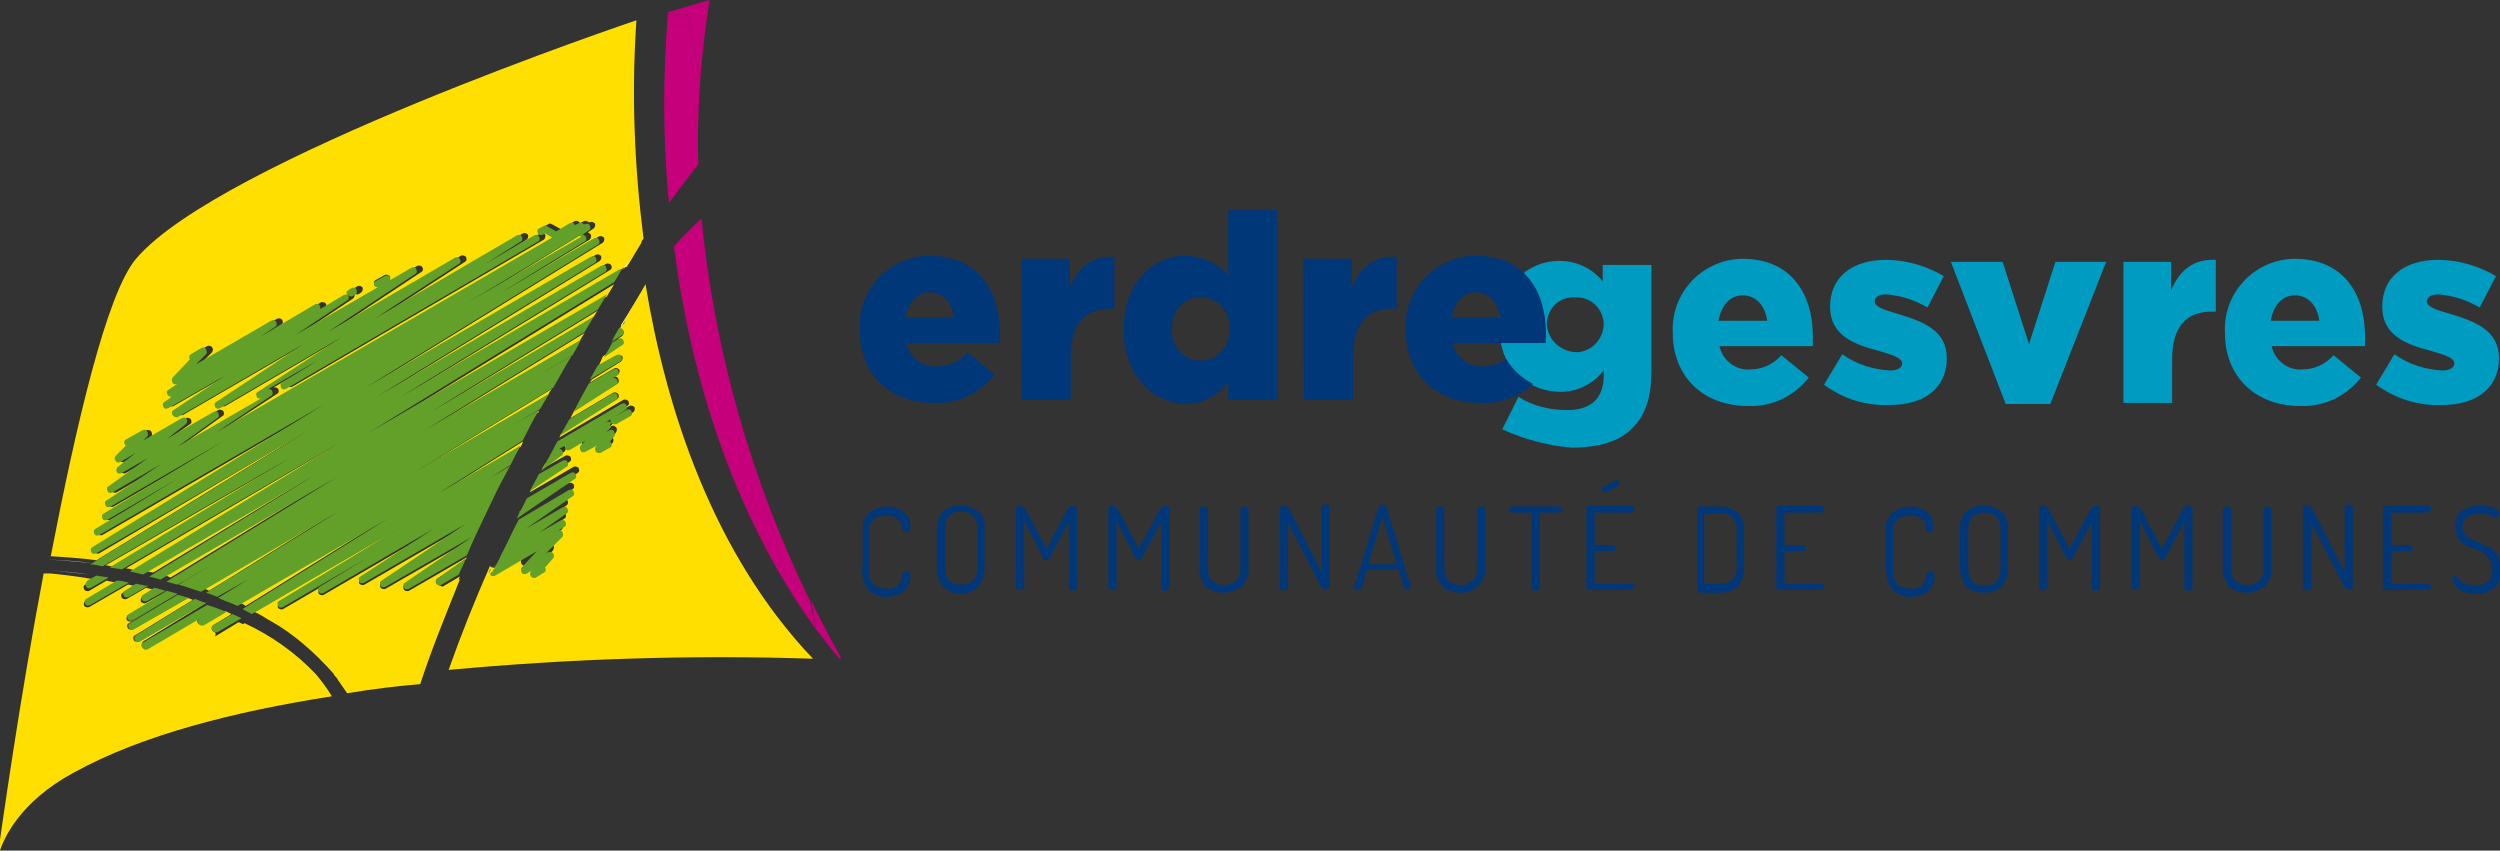 <?xml version="1.0" encoding="UTF-8"?>
<svg xmlns="http://www.w3.org/2000/svg" version="1.1" id="a" x="0" y="0" viewBox="0 0 246.3 83.8" style="enable-background:new 0 0 246.3 83.8" xml:space="preserve">
  <rect x="0" y="0" width="246.3" height="83.8" fill="#333333" stroke="none"/>
  <style>.st0{fill:#003778}.st1{fill:#009bc0}.st3{fill:#fff}.st4{fill:#c6007a}.st5{fill:#ffdf00}.st6{fill:#63a02a}</style>
  <g id="b" transform="translate(333)">
    <g id="c">
      <path id="d" class="st0" d="M-248 55.9v-3.6c-.1-.7.2-1.4.7-1.8 1-.8 2.4-.8 3.4 0 .4.3.6.8.6 1.4 0 .1 0 .3-.1.4-.1.1-.2.1-.3.1-.2 0-.4-.1-.4-.3 0-.1 0-.2-.1-.3 0-.1-.1-.2-.1-.4l-.3-.3c-.1-.1-.3-.2-.5-.2-.2-.1-.4-.1-.7-.1-1.1 0-1.6.6-1.6 1.8v3.6c0 1.2.6 1.8 1.7 1.8.3 0 .5 0 .8-.1.2-.1.4-.2.5-.4.1-.1.2-.3.2-.4 0-.2.1-.3.1-.5s.2-.3.4-.3c.1 0 .2 0 .3.1.1.1.1.2.1.4 0 .5-.2 1-.6 1.4-.5.4-1.1.6-1.7.6-1.2.1-2.3-.8-2.4-2-.1-.6-.1-.8 0-.9"></path>
      <path id="e" class="st0" d="M-240.7 55.9v-3.6c-.1-.7.2-1.4.6-1.9 1-.8 2.4-.8 3.5 0 .5.5.7 1.2.6 1.9v3.6c.1 1.3-.8 2.5-2.1 2.6-1.3.1-2.5-.8-2.6-2.2v-.4m.8-.1c0 1.2.5 1.8 1.6 1.8s1.6-.6 1.6-1.8v-3.6c0-1.2-.5-1.8-1.6-1.8s-1.6.6-1.6 1.8v3.6z"></path>
      <path id="f" class="st0" d="M-232.9 57.9v-7.7c0-.2.1-.3.3-.4h.1c.2 0 .4.2.6.5l2 3.8 2-3.8c.2-.3.4-.5.6-.5.2 0 .4.1.4.3v7.8c0 .1 0 .2-.1.2s-.2.1-.3.1c-.1 0-.2 0-.3-.1-.1 0-.1-.1-.1-.2v-6.5l-1.9 3.6c-.1.2-.2.2-.3.2s-.2-.1-.3-.2l-1.9-3.7v6.5c0 .1 0 .2-.1.2-.2.1-.4.1-.5 0-.1.1-.2 0-.2-.1"></path>
      <path id="g" class="st0" d="M-223.8 57.9v-7.7c0-.2.1-.3.3-.4h.1c.2 0 .4.2.6.5l2 3.8 2-3.8c.2-.3.4-.5.6-.5.2 0 .4.1.4.3v7.8c0 .1 0 .2-.1.2-.1.1-.2.1-.3.1-.1 0-.2 0-.3-.1-.1 0-.1-.1-.1-.2v-6.5l-1.9 3.6c-.1.2-.2.2-.3.2s-.2-.1-.3-.2l-1.9-3.7v6.5c0 .1 0 .2-.1.2s-.2.1-.3.1c-.1 0-.2 0-.3-.1-.1.1-.1 0-.1-.1"></path>
      <path id="h" class="st0" d="M-214.8 55.9v-5.7c0-.2.1-.3.4-.3s.4.1.4.3v5.7c0 .5.1 1 .4 1.3.7.6 1.7.6 2.4 0 .3-.4.5-.8.4-1.3v-5.7c0-.2.1-.3.4-.3s.4.1.4.3v5.7c.1.7-.2 1.4-.7 1.9-1 .8-2.5.8-3.5 0-.5-.6-.7-1.3-.6-1.9"></path>
      <path id="i" class="st0" d="M-206.9 57.9v-7.8c0-.2.1-.3.4-.3.2 0 .4.2.6.5l3.1 6.1V50c0-.2.1-.3.4-.3s.4.1.4.3v7.8c0 .1 0 .2-.1.2s-.2.1-.3.1c-.2 0-.4-.2-.5-.4l-3.2-6.2v6.4c0 .1 0 .2-.1.2-.2.1-.4.1-.5 0-.2 0-.2-.1-.2-.2"></path>
      <path id="j" class="st0" d="m-199.6 57.9 2.4-7.9c.1-.2.2-.3.4-.3s.4.1.4.3l2.4 7.8c0 .1-.1.2-.1.2-.1.1-.2.1-.3.1-.1 0-.2-.1-.3-.2l-.5-1.8h-3.1l-.5 1.8c0 .1-.1.2-.3.2-.1 0-.2 0-.3-.1-.2.1-.2 0-.2-.1m1.4-2.3h2.8l-1.4-4.7-1.4 4.7z"></path>
      <path id="k" class="st0" d="M-191.5 55.9v-5.7c0-.2.1-.3.4-.3s.4.1.4.3v5.7c0 .5.1 1 .4 1.3.7.6 1.7.6 2.4 0 .3-.4.5-.8.4-1.3v-5.7c0-.2.1-.3.4-.3s.4.1.4.3v5.7c.1.7-.2 1.4-.7 1.9-1 .8-2.4.8-3.5 0-.4-.6-.7-1.3-.6-1.9"></path>
      <path id="l" class="st0" d="M-184.3 50.2c0-.1 0-.2.1-.2.1-.1.1-.1.2-.1h4.6c.1 0 .2 0 .2.1s.1.2.1.2c0 .1 0 .2-.1.2s-.1.1-.2.1h-1.9v7.4c0 .1 0 .2-.1.2s-.2.1-.3.1c-.1 0-.2 0-.3-.1-.1 0-.1-.1-.1-.2v-7.4h-1.9c-.1 0-.2 0-.2-.1-.1 0-.1-.1-.1-.2"></path>
      <path id="m" class="st0" d="M-176.7 57.9v-7.8c0-.1 0-.2.1-.2s.1-.1.2-.1h4.1c.2 0 .3.1.3.3 0 .1 0 .2-.1.3-.1.1-.1.1-.2.1h-3.6v3.2h1.8c.1 0 .2 0 .2.1s.1.2.1.2c0 .2-.1.3-.3.3h-1.8v3.2h3.6c.1 0 .2 0 .2.1.1.1.1.2.1.2 0 .2-.1.3-.3.3h-4.1c-.1 0-.2 0-.2-.1-.1.1-.1 0-.1-.1m1.5-9.7c0-.1 0-.2.1-.2l1.3-.7h.1c.1 0 .1 0 .2.1s.1.1.1.2 0 .2-.1.2l-1.2.7h-.1c-.1 0-.1 0-.2-.1-.2-.1-.2-.1-.2-.2"></path>
      <path id="n" class="st0" d="M-165.8 58v-7.8c0-.1 0-.2.1-.2.1-.1.2-.1.2-.1h2c.6 0 1.2.2 1.7.6.5.5.7 1.2.6 1.9v3.5c.1.7-.2 1.4-.6 1.9-.5.4-1.1.6-1.7.6h-2c-.1 0-.2 0-.2-.1-.1-.2-.1-.3-.1-.3m.7-.5h1.6c.4 0 .9-.1 1.2-.4.3-.4.5-.8.4-1.3v-3.5c0-.5-.1-1-.4-1.3-.3-.3-.8-.5-1.2-.4h-1.6v6.9z"></path>
      <path id="o" class="st0" d="M-158 57.9v-7.8c0-.1 0-.2.1-.2s.1-.1.2-.1h4.1c.2 0 .3.1.3.3 0 .1 0 .2-.1.3-.1.1-.1.1-.2.1h-3.6v3.2h1.8c.1 0 .2 0 .2.1s.1.2.1.2c0 .2-.1.3-.3.3h-1.8v3.2h3.6c.1 0 .2 0 .2.1.1.1.1.2.1.2 0 .2-.1.3-.3.3h-4.1c-.1 0-.2 0-.2-.1-.1.1-.1 0-.1-.1"></path>
      <path id="p" class="st0" d="M-147.2 55.9v-3.6c-.1-.7.2-1.4.7-1.8 1-.8 2.4-.8 3.4 0 .4.3.6.8.6 1.4 0 .1 0 .3-.1.4-.1.1-.2.1-.3.1-.2 0-.4-.1-.4-.3v-.3c0-.1-.1-.2-.1-.4l-.3-.3c-.1-.1-.3-.2-.5-.2-.2-.1-.4-.1-.7-.1-1.1 0-1.6.6-1.6 1.8v3.6c0 1.2.6 1.8 1.7 1.8.3 0 .5 0 .8-.1.2-.1.4-.2.5-.4.1-.1.1-.3.2-.4 0-.2.1-.3.1-.5s.1-.3.4-.3c.1 0 .2 0 .3.1.1.1.1.2.1.4 0 .5-.2 1-.6 1.4-.5.4-1.1.6-1.7.6-1.2.1-2.3-.8-2.4-2-.1-.6-.1-.8-.1-.9"></path>
      <path id="q" class="st0" d="M-139.9 55.9v-3.6c-.1-.7.2-1.4.6-1.9 1-.8 2.4-.8 3.5 0 .5.5.7 1.2.6 1.9v3.6c.1.7-.2 1.4-.6 1.9-1 .8-2.4.8-3.5 0-.4-.6-.6-1.3-.6-1.9m.8 0c0 1.2.5 1.8 1.6 1.8s1.6-.6 1.6-1.8v-3.6c0-1.2-.5-1.8-1.6-1.8s-1.6.6-1.6 1.8v3.6z"></path>
      <path id="r" class="st0" d="M-132.1 57.9v-7.7c0-.2.1-.3.3-.4h.1c.2 0 .4.2.6.5l2 3.8 2-3.8c.2-.3.4-.5.6-.5.2 0 .4.1.4.3v7.8c0 .1 0 .2-.1.2-.1.1-.2.1-.3.1-.1 0-.2 0-.3-.1-.1 0-.1-.1-.1-.2v-6.5l-1.9 3.6c-.1.2-.2.2-.3.2s-.2-.1-.3-.2l-1.9-3.7v6.5c0 .1 0 .2-.1.2-.2.1-.4.1-.5 0-.1.1-.2 0-.2-.1"></path>
      <path id="s" class="st0" d="M-123 57.9v-7.7c0-.2.1-.3.3-.4h.1c.2 0 .4.2.6.5l2 3.8 2-3.8c.2-.3.4-.5.6-.5.2 0 .4.1.4.3v7.8c0 .1 0 .2-.1.2-.1.1-.2.1-.3.1-.1 0-.2 0-.3-.1-.1 0-.1-.1-.1-.2v-6.5l-1.9 3.6c-.1.2-.2.2-.3.2s-.2-.1-.3-.2l-1.9-3.7v6.5c0 .1 0 .2-.1.2s-.2.1-.3.1c-.1 0-.2 0-.3-.1-.1.1-.1 0-.1-.1"></path>
      <path id="t" class="st0" d="M-114 55.9v-5.7c0-.2.1-.3.4-.3s.4.1.4.3v5.7c0 .5.1 1 .4 1.3.7.6 1.7.6 2.4 0 .3-.4.5-.8.4-1.3v-5.7c0-.2.1-.3.4-.3s.4.1.4.3v5.7c.1.7-.2 1.4-.7 1.9-1 .8-2.5.8-3.5 0-.4-.6-.7-1.3-.6-1.9"></path>
      <path id="u" class="st0" d="M-106.1 57.9v-7.8c0-.2.1-.3.4-.3.2 0 .4.2.6.5l3.1 6.1V50c0-.2.1-.3.4-.3.2 0 .4.1.4.3v7.8c0 .1 0 .2-.1.2s-.2.1-.3.1c-.2 0-.4-.2-.5-.4l-3.2-6.2v6.4c0 .1 0 .2-.1.2-.2.1-.4.1-.5 0-.2 0-.2-.1-.2-.2"></path>
      <path id="v" class="st0" d="M-98.2 57.9v-7.8c0-.1 0-.2.1-.2s.1-.1.2-.1h4.1c.2 0 .3.1.3.3 0 .1 0 .2-.1.3-.1.1-.1.1-.2.1h-3.6v3.2h1.8c.1 0 .2 0 .2.1s.1.2.1.2c0 .2-.1.3-.3.3h-1.8v3.2h3.6c.1 0 .2 0 .2.1.1.1.1.2.1.2 0 .2-.1.3-.3.3h-4.1c-.1 0-.2 0-.2-.1 0 .1-.1 0-.1-.1"></path>
      <path id="w" class="st0" d="M-91.4 57.1c0-.1 0-.2.1-.3.1-.1.1-.1.2-.1s.1 0 .2.2l.3.3c.1.2.3.3.5.3.3.1.6.2.9.2.5 0 .9-.1 1.3-.4.3-.3.5-.7.4-1.2 0-.3-.1-.6-.2-.9-.1-.2-.3-.4-.5-.6-.2-.2-.5-.3-.7-.4l-.8-.3c-.3-.1-.5-.2-.7-.4-.2-.2-.4-.4-.5-.6-.1-.3-.2-.6-.2-1s.1-.7.2-1c.1-.3.3-.5.6-.7.2-.1.5-.2.8-.3s.6-.1.8-.1c.4 0 .9.1 1.3.2s.6.3.6.5c0 .1 0 .2-.1.3l-.2.2c-.1 0-.2 0-.3-.1-.2-.1-.4-.2-.5-.2-.3-.1-.5-.1-.8-.1-.4 0-.8.1-1.2.3-.3.2-.5.6-.5 1 0 .3.1.6.3.8.2.2.4.4.7.5.3.1.6.2.9.4.3.1.6.3.9.4.3.2.5.4.7.8.2.4.3.8.3 1.3.1.7-.2 1.3-.6 1.8-.5.4-1.1.6-1.8.6-.6 0-1.2-.1-1.7-.4-.5-.5-.7-.8-.7-1"></path>
      <path id="x" class="st1" d="m-185 42.3 1.6-3.2c1.4.9 3.1 1.3 4.8 1.3 2.4 0 3.6-1.2 3.6-3.4v-.5c-1 1.3-2.6 2.1-4.2 2.1-3.4 0-6.1-2.5-6.1-6.4 0-4 2.8-6.5 5.9-6.5 1.7 0 3.2.7 4.3 2v-1.6h4.8v10.5c0 2.5-.6 4.3-1.8 5.5-1.2 1.3-3.2 2-6.1 2-2.3-.2-4.6-.8-6.8-1.8m10-10.3c0-1.5-1.2-2.7-2.6-2.7h-.2c-1.5-.1-2.7 1-2.8 2.5v.2c.1 1.5 1.4 2.7 3 2.7 1.4-.1 2.5-1.2 2.6-2.7"></path>
      <path id="y" class="st1" d="M-168.2 32.8c-.2-3.9 2.8-7.1 6.6-7.3h.3c4.8 0 6.9 3.5 6.9 7.6v1h-9.2c.3 1.4 1.6 2.4 3 2.3 1.2 0 2.3-.5 3.1-1.4l2.7 2.2c-1.4 1.8-3.6 2.9-6 2.8-4.4 0-7.4-2.9-7.4-7.2m9.3-1.2c-.2-1.5-1.1-2.5-2.4-2.5s-2.1 1-2.4 2.5h4.8z"></path>
      <path id="z" class="st1" d="m-153.3 37.9 1.8-3c1.4 1 3 1.5 4.7 1.6.8 0 1.2-.3 1.2-.7 0-.5-.8-.8-2.2-1.2-2.7-.7-4.9-1.6-4.9-4.4 0-3 2.3-4.6 5.5-4.6 2 0 4 .6 5.7 1.6l-1.6 3.1c-1.2-.7-2.6-1.2-4.1-1.3-.7 0-1.1.3-1.1.7 0 .5.8.8 2.2 1.2 2.7.8 4.9 1.7 4.9 4.4 0 3-2.3 4.6-5.6 4.6-2.4.1-4.6-.6-6.5-2"></path>
      <path id="aa" class="st1" d="M-140.8 25.8h5.1l2.6 8.1 2.6-8.1h5l-5.5 14h-4.4l-5.4-14z"></path>
      <path id="ab" class="st1" d="M-123.9 25.8h4.8v2.8c.8-1.9 2.1-3.1 4.4-3v5.1h-.4c-2.5 0-3.9 1.5-3.9 4.7v4.3h-4.8V25.8h-.1z"></path>
      <path id="ac" class="st1" d="M-113.8 32.8c-.2-3.9 2.8-7.1 6.6-7.3h.3c4.8 0 6.9 3.5 6.9 7.6v1h-9.2c.3 1.4 1.6 2.4 3 2.3 1.2 0 2.3-.5 3.1-1.4l2.7 2.2c-1.4 1.8-3.6 2.9-6 2.8-4.4 0-7.4-2.9-7.4-7.2m9.3-1.2c-.2-1.5-1.1-2.5-2.4-2.5s-2.1 1-2.4 2.5h4.8z"></path>
      <path id="ad" class="st1" d="m-98.9 37.9 1.8-3c1.4 1 3 1.5 4.7 1.6.8 0 1.2-.3 1.2-.7 0-.5-.8-.8-2.2-1.2-2.7-.7-4.9-1.6-4.9-4.4 0-3 2.3-4.6 5.5-4.6 2 0 4 .6 5.7 1.6l-1.6 3.1c-1.2-.7-2.6-1.2-4.1-1.3-.7 0-1.1.3-1.1.7 0 .5.8.8 2.2 1.2 2.7.8 4.9 1.7 4.9 4.4 0 3-2.3 4.6-5.6 4.6-2.3.1-4.6-.6-6.5-2"></path>
      <path id="ae" class="st0" d="M-248.3 32.5c-.2-3.9 2.8-7.1 6.6-7.3h.3c4.8 0 6.9 3.5 6.9 7.6v1h-9.2c.3 1.4 1.5 2.4 3 2.3 1.2 0 2.3-.5 3-1.4l2.7 2.2c-1.4 1.8-3.6 2.9-6 2.8-4.3 0-7.3-2.8-7.3-7.2m9.3-1.2c-.2-1.5-1.1-2.5-2.4-2.5-1.3 0-2.1 1-2.4 2.5h4.8z"></path>
      <path id="af" class="st0" d="M-232.4 25.5h4.8v2.8c.8-1.9 2.1-3.1 4.4-3v5.1h-.4c-2.5 0-3.9 1.5-3.9 4.7v4.3h-4.8c-.1 0-.1-13.9-.1-13.9z"></path>
      <path id="ag" class="st0" d="M-222.3 32.5c0-4.6 2.8-7.3 6.1-7.3 1.6 0 3.2.7 4.2 2v-6.5h4.8v18.7h-4.8v-1.8c-1 1.4-2.5 2.2-4.2 2.2-3.2-.1-6.1-2.8-6.1-7.3m10.4 0c.2-1.6-.9-3-2.5-3.2-1.6-.2-2.9 1-3.1 2.5v.6c-.2 1.5.9 3 2.5 3.1 1.5.2 2.9-.9 3.1-2.5v-.5"></path>
      <path id="ah" class="st0" d="M-204.6 25.5h4.8v2.8c.8-1.9 2.1-3.1 4.4-3v5.1h-.4c-2.5 0-3.9 1.5-3.9 4.7v4.3h-4.8c-.1 0-.1-13.9-.1-13.9z"></path>
      <path id="ai" class="st0" d="M-194.5 32.5c-.2-3.9 2.8-7.1 6.6-7.3h.3c4.8 0 6.9 3.5 6.9 7.6v1h-9.2c.3 1.4 1.6 2.4 3 2.3 1.2 0 2.3-.5 3.1-1.4l2.7 2.2c-1.4 1.8-3.6 2.9-6 2.8-4.4 0-7.4-2.8-7.4-7.2m9.3-1.2c-.2-1.5-1.1-2.5-2.4-2.5s-2.1 1-2.4 2.5h4.8z"></path>
      <path id="aj" class="st1" d="M-184.9 34.7c.6 1.6 2 2.8 3.6 3.4l1.2-1.2-1.9-2-1.6-.6-1.3.4z"></path>
      <path id="ak" d="M-268.4 56.8s-.2-.3-.5-.9v.2c.1.2.3.5.5.7" style="fill:#cb5a0e"></path>
      <path id="al" class="st3" d="m-271.1 25.7.9-1.5-.9 1.5"></path>
      <path id="am" class="st3" d="M-327.8 56.2h-.7.7"></path>
      <path id="an" class="st4" d="M-267.2 1.4h1.9l1.3 6.2c.2-2.5.5-5 .9-7.6l-4.1 1.2v.2"></path>
      <path id="ao" class="st4" d="M-267.1 20c1-1.3 2-2.7 2.9-3.8-.1-2.9 0-5.8.2-8.6l-1.3-6.2h-1.9c-.5 6.2-.5 12.4.1 18.6"></path>
      <path id="ap" class="st4" d="M-263.9 21.5c-.9.9-1.9 1.8-2.7 2.8 1.5 11.6 5.3 25.7 14 37.7l-.6-2.8c-5.8-11.9-9.4-24.6-10.7-37.7"></path>
      <path id="aq" class="st3" d="m-270.1 24.2.2-.3-.2.3z"></path>
      <path id="ar" class="st3" d="M-270.1 24.2c.1-.1.1-.2.2-.3l-.2.3"></path>
      <path id="as" class="st3" d="M-323.8 55.5c-1.4-.2-3-.3-4.6-.4 1.2.1 2.8.2 4.6.4"></path>
      <path id="at" class="st3" d="M-324.1 56.6c-1.5-.2-2.7-.3-3.8-.4.8.1 2.1.2 3.8.4z"></path>
      <path id="au" class="st3" d="M-271.8 32.2c1.5-2.6 2.5-4.2 2.5-4.2-.8 1.2-1.6 2.6-2.5 4v.2z"></path>
      <path id="av" class="st5" d="m-284.5 55.9-.1.1.7-.5-.6.4z"></path>
      <path id="aw" class="st5" d="M-269.4 28s-.8 1.4-2.1 3.6c0 .2 0 .3-.2.4l-.1.1-.1.2-.1.1c.1 0 .3 0 .4.2.1.2 0 .4-.1.5l-1 .6-.1.1.6-.4c.2-.1.4 0 .5.1.1.2 0 .4-.1.5l-1.8 1.1-.4.9 1.8-1c.2-.1.4 0 .5.1.1.2 0 .4-.1.5l-2.9 1.8-.2.3 2.4-1.4c.2-.1.4 0 .5.1.1.2 0 .4-.1.5l-.4.2c.2 0 .3 0 .4.2.1.2.1.4-.1.5l-4.2 2.6-.4.8 4.2-2.5c.2-.1.4 0 .5.1.1.2.1.4-.1.5l-5.5 3.4-.2.4 6.3-3.7c.2-.1.4 0 .5.1.1.2.1.4-.1.5l-2.3 1.5.5-.3c.2-.1.4 0 .5.1-.1-.2 0-.4.1-.5l1.4-.8c.2-.1.4 0 .5.1.1.2 0 .4-.1.5l-1.4.8c-.2.1-.4 0-.5-.1.1.1 0 .3-.1.4l-.5.5.3-.2c.1-.1.3-.1.5.1.1.1.1.3 0 .5l-.4.5.1.1c.1.2 0 .4-.1.5l-.9.5h-.2c-.1 0-.2 0-.3-.1-.1-.1-.1-.3 0-.5l.1-.1-1.1.6c-.2.1-.4 0-.5-.1-.1-.2-.1-.4 0-.5l.5-.5-1.5.9c-.2.1-.4 0-.5-.1-.1-.1-.1-.2 0-.3l-.5.3c.1 0 .2.1.3.2.1.2 0 .4-.1.5l-1.9 1.2-.3.5 2.3-1.3c.2-.1.4 0 .5.1.1.2.1.4-.1.5l-3.6 2.4-.3.6 4.3-2.5c.2-.1.4 0 .5.1.1.2.1.4-.1.5l-5.7 3.8-.1.1 4.9-2.9c.2-.1.4 0 .5.1.1.2.1.4-.1.5l-4.6 3.1 3.6-2.1c.2-.1.4 0 .5.1s.1.4-.1.5l-2.7 1.9 2.1-1.2c.2-.1.4 0 .5.1s.1.4-.1.5l-.8.5.1-.1c.2-.1.4 0 .5.1.1.2.1.4 0 .5l-1.6 1.6.2-.1c.2-.1.4 0 .5.1.1.1.1.3 0 .5l-.8.9c.1.2 0 .4-.1.5l-.8.5c-.2.1-.4 0-.5-.1-.1-.1-.1-.3 0-.5l.1-.1-.5.3c-.2.1-.4 0-.5-.1-.1-.2-.1-.4 0-.5l1.5-1.6-4.1 2.4c-.2.1-.4 0-.5-.1v-.1c-1.5 3.4-2.9 6.9-4.1 10.3 11.9-1.1 23.9-1.5 35.9-1.1-9.9-10.4-14.5-24.7-16.5-36.9"></path>
      <path id="ax" class="st5" d="M-311.8 62.3c-.1 0-.2-.1-.3-.2-.1-.2 0-.4.1-.5l1.8-1.1-.6-.3-2.2 1.3c-.2.1-.4 0-.5-.1-.1-.2-.1-.3.1-.5l-5.1 3h-.2c-.1 0-.2-.1-.3-.2-.1-.2 0-.4.1-.5l6.2-3.8h-.1l-6.5 3.8c-.2.1-.4 0-.5-.1-.1-.2-.1-.4.1-.5l5.7-3.5c-.2-.1-.3-.1-.5-.2l-5.4 3.1c-.2.1-.4 0-.5-.1-.1-.2-.1-.4.1-.5l4.7-2.8-4.4 2.6c-.2.1-.4 0-.5-.1-.1-.2 0-.4.1-.5l3.7-2.2h-.1l-1.8 1c-.2.1-.4 0-.5-.1-.1-.2 0-.4.1-.5l1.1-.7c-.2-.1-.5-.1-.7-.2l-1.9 1.1c-.2.1-.4 0-.5-.1-.1-.2-.1-.4.1-.5l1.1-.7c-.2 0-.4-.1-.6-.1l-3.8 2.2c-.2.1-.4 0-.5-.1-.1-.2 0-.4.1-.5l3-1.8c-.3-.1-.6-.1-.9-.2l-1.7 1c-.2.1-.4 0-.5-.1-.1-.2-.1-.4.1-.5l.9-.5-.5-.1c-1.7-.3-3-.4-3.8-.5h-.7c-2.4 12.6-4.1 24.9-4.5 27.6h.1c.4-1.4 2-5.1 7.4-8 6.7-3.7 15.8-6 25.4-7.5-.5-.8-1-1.5-1.6-2.2-2-2.1-4.4-3.8-7-5l-.2.1c-.1-.1-.2-.1-.4-.2l-2.3 1.4c.1-.4 0-.3 0-.4"></path>
      <path id="ay" class="st5" d="m-308.1 56.7-3.2 1.8h.1l3.1-1.8z"></path>
      <path id="az" class="st5" d="m-294.5 50.8-14.8 8.6c.2.1.4.2.5.3l14.3-8.9z"></path>
      <path id="ba" class="st5" d="m-301.6 46.5-16.9 9.8c.2 0 .4.1.6.1l16.3-9.9z"></path>
      <path id="bb" class="st5" d="M-273.2 29.2c.2-.4.5-.8.7-1.2l-24.3 14.9 23.6-13.7z"></path>
      <path id="bc" class="st5" d="M-323.2 54.5c-.2.1-.4 0-.5-.1-.1-.2 0-.4.1-.5l22.9-14.1-22.2 12.9c-.2.1-.4 0-.5-.1-.1-.2 0-.4.1-.5l8.2-5-7 4.1c-.2.1-.4 0-.5-.1-.1-.2 0-.4.1-.5l11.9-7.2-11.2 6.5c-.2.1-.4 0-.5-.1-.1-.2-.1-.4.1-.5l5.5-3.6-4.8 2.8c-.2.1-.4 0-.5-.1s-.1-.4.1-.5l3.9-2.8-2.6 1.5c-.2.1-.4 0-.5-.1-.1-.2-.1-.4.1-.5l1.8-1.4-1.5.9c-.2.1-.4 0-.5-.1-.1-.2-.1-.4 0-.5l1-1c-.2-.1-.2-.4-.1-.5l.1-.1 1.6-.9c.2-.1.4 0 .5.1.1.2.1.4 0 .5l-.4.4 3.8-2.2c.2-.1.4 0 .5.1.1.2.1.4-.1.5L-316 43l4.5-2.6c.2-.1.4 0 .5.1.1.2.1.4-.1.5l-3.9 2.8 8.3-4.8c-.2.1-.4 0-.5-.1s-.1-.4.1-.5l8.3-5.4-12 7c-.2.1-.4 0-.5-.1-.1-.2-.1-.4.1-.5l8.6-5.7-12.4 7.2h-.2c-.1 0-.2-.1-.3-.2-.1-.2-.1-.4.1-.5l5.1-3.4-5.6 3.2c-.2.1-.4 0-.5-.1-.1-.2 0-.4.1-.5l.7-.5c-.1 0-.3 0-.3-.2-.1-.2-.1-.4.1-.5l1.5-1-.6.4c-.2.1-.4 0-.5-.1-.1-.2-.1-.3 0-.5l1.7-1.8c-.1-.2 0-.4.1-.5l1-.6c.2-.1.4 0 .5.1.1.2.1.3 0 .5l-1 1 7.4-4.3c.2-.1.4 0 .5.1.1.2.1.4-.1.5l-1.5 1 5.4-3.2c.2-.1.4 0 .5.1.1.2.1.4-.1.5h-.1l2.5-1.5c.1-.1.3-.1.4 0-.1-.2 0-.4.1-.5l.3-.2c.2-.1.4 0 .5.1.1.2 0 .4-.1.5l-.3.2h-.2c-.1 0-.1 0-.2-.1.1.2 0 .4-.1.5l-5.1 3.4 11.4-6.6c.2-.1.4 0 .5.1.1.2.1.4-.1.5l-8.6 5.7 12.5-7.3c.2-.1.4 0 .5.1.1.2.1.4-.1.5l-8.3 5.4 14-8.2c.2-.1.4 0 .5.1.1.2 0 .4-.1.5l-3.5 2.2 4.8-2.8c.2-.1.4 0 .5.1s0 .4-.1.5l-24.8 14.5c-.2.1-.4 0-.5-.1-.1-.2-.1-.4.1-.5l3.5-2.2-5 2.9c.2-.1.4 0 .5.1.1.2.1.4-.1.5l-5.5 3.6 33.1-19.2-.7-.4-.2.1c-.2.1-.4 0-.5-.1-.1-.2 0-.4.1-.5l.4-.2c.1-.1.2-.1.4 0l.9.5 1.3-.8c.2-.1.4 0 .5.1v.1l.4-.2c.2-.1.4 0 .5.1h.1c.2-.1.4 0 .5.1.1.2 0 .4-.1.5l-.6.4c.1 0 .2.1.3.2.1.2 0 .4-.1.5l-8.2 5 9.1-5.3c.2-.1.4 0 .5.1.1.2 0 .4-.1.5L-296.5 38l22.2-12.9c.2-.1.4 0 .5.1.1.2 0 .4-.1.5l-21.5 13.2 22.1-12.9c.2-.1.4 0 .5.1.1.2.1.4-.1.5L-293.2 39l21.8-12.7h.2v-.1c.2-.3.4-.6.5-.8l.9-1.5v-.1l.2-.3c-.9-7.1-1.2-14.3-.7-21.5 0 0-41.1 13.8-49.3 23.5-2.9 3.4-5.9 16.4-8.4 29.3 1.6.1 3.1.2 4.5.4l21.3-13.1-21 12.4zm27.2-26.9.9-.5c.2-.1.4 0 .5.1s0 .4-.1.5l-.9.5h-.2c-.1 0-.2-.1-.3-.2-.1-.1-.1-.3.1-.4"></path>
      <path id="bd" class="st5" d="m-299.2 50-13.7 8c.1 0 .3.1.5.2l13.2-8.2z"></path>
      <path id="be" class="st5" d="M-275.9 33.6c.1-.2.3-.5.5-.8l-15.6 9.6 15.1-8.8z"></path>
      <path id="bf" class="st5" d="M-274.6 31.3c.2-.2.3-.5.5-.7l-16.5 10.1 16-9.4z"></path>
      <path id="bg" class="st5" d="M-322.6 55.7c.2 0 .5.1.7.1l17.8-10.8-18.5 10.7z"></path>
      <path id="bh" class="st5" d="m-280.1 37.1 3.3-1.9.1-.1-3.4 2z"></path>
      <path id="bi" class="st5" d="m-311.9 55.4-3.2 1.9h.1l3.1-1.9z"></path>
      <path id="bj" class="st5" d="M-299.1 43.4-320.6 56c.3 0 .6.1.9.2l20.6-12.8z"></path>
      <path id="bk" class="st5" d="m-299.4 46.6-17.4 10.1c.2 0 .4.1.6.2l16.8-10.3z"></path>
      <path id="bl" class="st5" d="M-275.9 23.2-287 30l11.4-6.6c-.1-.1-.2-.2-.3-.2"></path>
      <path id="bm" class="st5" d="m-284.9 49.6.5-.3-.5.3z"></path>
      <path id="bn" class="st5" d="M-290 57.5c-.1-.2-.1-.4.1-.5l2.8-1.9.1-.2-5.7 3.3c-.2.1-.4 0-.5-.1-.1-.2-.1-.4.1-.5l6.6-4.5-8.5 4.9c-.2.1-.4 0-.5-.1-.1-.2-.1-.4.1-.5l8.3-5.6-10 5.8c-.2.1-.4 0-.5-.1-.1-.2 0-.4.1-.5l7.2-4.7-10.8 6.3c-.2.1-.4 0-.5-.1-.1-.2 0-.4.1-.5l4.8-2.9-8.4 4.9c-.2.1-.4 0-.5-.1-.1-.2 0-.4.1-.5l12.2-7.6-14.6 8.5c.1.1.3.1.4.2.4.2.8.5 1.2.7 2.3 1.3 4.3 3.1 6.1 5.1.1.1.1.2.2.3.1.1.2.2.3.4.3.4.6.9.9 1.3 2.4-.4 4.8-.7 7.2-.9 1.1-3.4 2.5-6.8 3.9-10.3h-.1c0-.1.1-.2.1-.3l-1.7 1c-.3-.1-.5-.2-.6-.3"></path>
      <path id="bo" class="st5" d="m-289.8 48.7 8.1-4.7c.1-.2.2-.3.2-.5l-8.3 5.2z"></path>
      <path id="bp" class="st5" d="m-284.6 47 1.8-1 .1-.1-1.9 1.1z"></path>
      <path id="bq" class="st5" d="m-282.7 42.2 2.8-1.6v-.1l-2.8 1.7z"></path>
      <path id="br" class="st5" d="m-292.2 46.6 13.2-7.7c.1-.2.2-.4.4-.6l-13.6 8.3z"></path>
      <path id="bs" class="st6" d="M-284.8 56.4c.1-.1.1-.2.2-.3h-.1c-.1.1-.2.3-.1.4v-.1z"></path>
      <path id="bt" class="st6" d="M-277.2 46c.2-.1.2-.3.1-.5s-.3-.2-.5-.1l-2.3 1.3c-.3.6-.6 1.1-.9 1.7l3.6-2.4z"></path>
      <path id="bu" class="st6" d="M-277.7 44.9c.2-.1.2-.3.1-.5-.1-.1-.2-.2-.3-.2l.6-.3v.3c.1.2.3.2.5.1l1.5-.9-.5.5c-.1.1-.1.3 0 .5s.3.2.5.1l1.1-.6-.1.1c-.1.1-.1.3 0 .5.1.1.3.2.5.1l.9-.5c.2-.1.2-.3.1-.5l-.1-.1.4-.5c.1-.1.1-.3 0-.5s-.3-.2-.5-.1l-.3.2.5-.5c-.1-.1-.1-.2-.1-.3.1-.1.2-.1.3-.1l.1.1h.2l1.4-.8c.2-.1.2-.3.1-.5s-.3-.2-.5-.1l-1.4.8c-.2.1-.2.3-.1.5-.1-.2-.3-.2-.5-.1l-.5.3 2.4-1.5c.2-.1.2-.3.1-.5s-.3-.2-.5-.1l-6.3 3.7c-.5 1-1 1.9-1.6 2.9l2-1.5z"></path>
      <path id="bv" class="st6" d="M-272.3 39.4c.2-.1.2-.3.1-.5s-.3-.2-.5-.1l-4.2 2.5c-.3.5-.6 1.1-.9 1.6l5.5-3.5z"></path>
      <path id="bw" class="st6" d="m-284.2 56.7 4.1-2.4-1.5 1.6c-.1.1-.1.3 0 .5s.3.2.5.1l.5-.3-.1.1c-.1.1-.1.3 0 .5.1.1.3.2.5.1l.8-.5c.2-.1.2-.3.1-.5l.8-.9c.1-.1.1-.3 0-.5-.1-.1-.3-.2-.5-.1l-.2.1 1.6-1.6c.1-.1.1-.3 0-.5s-.3-.2-.5-.1l-.1.1.8-.5c.2-.1.2-.3.1-.5s-.3-.2-.5-.1l-2.1 1.2 2.7-1.9c.2-.1.2-.3.1-.5s-.3-.2-.5-.1l-3.6 2.1 4.6-3.2c.2-.1.2-.3.1-.5s-.3-.2-.5-.1l-4.9 2.9c-.6 1.1-1.1 2.3-1.7 3.4-.2.5-.5 1-.7 1.4l.6-.4-.7.5c0 .1-.1.2-.2.3l-.1.1v.1c.1.2.3.2.5.1"></path>
      <path id="bx" class="st6" d="M-276.4 47.2c.2-.1.2-.3.1-.5s-.3-.2-.5-.1l-4.3 2.5c-.3.7-.7 1.3-1 2l5.7-3.9z"></path>
      <path id="by" class="st6" d="M-271.6 32c.1-.1.2-.2.2-.4l-.2.4z"></path>
      <path id="bz" class="st6" d="M-271.9 35.6c.2-.1.2-.3.1-.5s-.3-.2-.5-.1l-1.8 1c-.3.5-.5.9-.8 1.4l3-1.8z"></path>
      <path id="ca" class="st6" d="M-271.7 33c.2-.1.2-.3.1-.5-.1-.1-.2-.2-.4-.2-.2.4-.5.8-.7 1.3.1 0 1-.6 1-.6z"></path>
      <path id="cb" class="st6" d="M-272.3 37.9c.2-.1.2-.3.1-.5-.1-.1-.3-.2-.4-.2l.4-.2c.2-.1.2-.3.1-.5s-.3-.2-.5-.1l-2.4 1.4c-.5.9-1 1.8-1.5 2.8l4.2-2.7z"></path>
      <path id="cc" class="st6" d="M-271.7 34c.2-.1.2-.3.1-.5s-.3-.2-.5-.1l-.6.4c-.2.4-.5.9-.8 1.4l1.8-1.2z"></path>
      <path id="cd" class="st6" d="M-320.3 60.5c-.2.1-.2.3-.1.5s.3.2.5.1l4.4-2.6c-.4-.1-.7-.2-1.1-.3 0 .1-3.7 2.3-3.7 2.3z"></path>
      <path id="ce" class="st6" d="M-320.2 61.4c-.2.1-.2.3-.1.5s.3.2.5.1l5.4-3.1c-.4-.1-.7-.2-1.1-.3l-4.7 2.8z"></path>
      <path id="cf" class="st6" d="M-318.9 63.3c-.2.1-.2.3-.1.5.1.1.2.2.3.2h.2l5.1-3c-.1.1-.2.4 0 .5.1.1.3.2.5.1l2.2-1.3c-.6-.3-1.3-.5-1.9-.7l-6.3 3.7z"></path>
      <path id="cg" class="st6" d="M-319.6 62.6c-.2.1-.2.3-.1.5s.3.2.5.1l6.5-3.8c-.4-.1-.8-.3-1.1-.4l-5.8 3.6z"></path>
      <path id="ch" class="st6" d="M-318.9 58.6c-.2.1-.2.3-.1.5s.3.2.5.1l1.8-1c-.4-.1-.7-.2-1.1-.3l-1.1.7z"></path>
      <path id="ci" class="st6" d="M-318.7 57.7c-.3-.1-.6-.1-.9-.2l-1.1.7c-.2.1-.2.3-.1.5s.3.2.5.1l1.9-1.1h-.3z"></path>
      <path id="cj" class="st6" d="M-324.5 57.8c.1.2.3.2.5.1l1.7-1c-.4-.1-.8-.1-1.2-.2l-.9.5c-.2.2-.2.4-.1.6"></path>
      <path id="ck" class="st6" d="M-312 61.6c-.2.1-.2.3-.1.5.1.1.2.2.3.2h.2l2.4-1.4c-.3-.1-.6-.3-.9-.4l-1.9 1.1z"></path>
      <path id="cl" class="st6" d="M-324.5 59c-.2.1-.2.3-.1.5s.3.2.5.1l3.8-2.2c-.4-.1-.8-.2-1.2-.2l-3 1.8z"></path>
      <path id="cm" class="st6" d="M-305.5 59.2c-.2.1-.2.3-.1.5s.3.2.5.1l8.4-4.9-4.8 2.9c-.2.1-.2.3-.1.5s.3.2.5.1l10.8-6.3-7.2 4.7c-.2.1-.2.3-.1.5s.3.2.5.1l10-5.8-8.3 5.6c-.2.1-.2.3-.1.5s.3.2.5.1l8.5-4.9-6.6 4.5c-.2.1-.2.3-.1.5s.3.2.5.1l5.7-3.3c.7-1.7 1.6-3.5 2.5-5.4l-.5.3.5-.3c.5-1.1 1.1-2.2 1.7-3.3l-1.8 1 1.9-1.2c.3-.6.6-1.2 1-1.9l-8.1 4.7 8.3-5.2c.5-1 1-2 1.6-3l-2.8 1.6 2.9-1.7.9-1.5-13.2 7.7 13.6-8.3c.6-1 1.1-2 1.8-3.1L-280 37l3.4-2c.3-.5.6-1 .8-1.5l-15.2 8.8 15.6-9.6.9-1.5-16.1 9.4 16.5-10.1.9-1.5-23.6 13.7 24.3-14.9c.3-.4.5-.9.8-1.3h-.2l-21.8 12.7 20.3-12.4c.2-.1.2-.3.1-.5s-.3-.2-.5-.1l-22.1 12.9 21.5-13.2c.2-.1.2-.3.1-.5s-.3-.2-.5-.1L-297 38.2l22.9-14.1c.2-.1.2-.3.1-.5s-.3-.2-.5-.1l-9.1 5.3 8.2-5c.2-.1.2-.3.1-.5-.1-.1-.2-.2-.3-.2l.6-.4c.2-.1.2-.3.1-.5s-.3-.2-.5-.1h-.1c-.1-.2-.3-.2-.5-.1l-.4.2v-.1c-.1-.2-.3-.2-.5-.1l-1.3.8-.9-.5c-.1-.1-.2-.1-.4 0l-.4.2c-.2.1-.2.3-.1.5s.3.2.5.1l.2-.1.7.4-33.1 19.2 5.4-3.6c.2-.1.2-.3.1-.5s-.3-.2-.5-.1l5-2.9-3.5 2.2c-.2.1-.2.3-.1.5s.3.2.5.1l24.8-14.5c.2-.1.2-.3.1-.5s-.3-.2-.5-.1l-4.8 2.8 3.5-2.2c.2-.1.2-.3.1-.5s-.3-.2-.5-.1l-14 8.2 8.3-5.4c.2-.1.2-.3.1-.5s-.3-.2-.5-.1l-12.5 7.3 8.6-5.7c.2-.1.2-.3.1-.5s-.3-.2-.5-.1l-11.4 6.6 5.1-3.4c.2-.1.2-.3.1-.5.1 0 .1.1.2.1h.2l.3-.2c.2-.1.2-.3.1-.5s-.3-.2-.5-.1l-.3.2c-.2.1-.2.3-.1.5-.1-.1-.3-.1-.4 0l-2.5 1.5h.1c.2-.1.2-.3.1-.5s-.3-.2-.5-.1l-5.4 3.2 1.5-1c.2-.1.2-.3.1-.5s-.3-.2-.5-.1l-7.4 4.3 1-1c.1-.1.1-.3 0-.5s-.3-.2-.5-.1l-1 .6c-.2.1-.2.3-.1.5l-1.7 1.8c-.1.1-.1.3 0 .5s.3.2.5.1l.6-.4-1.5 1c-.2.1-.2.3-.1.5.1.1.2.2.4.2l-.7.5c-.2.1-.2.3-.1.5s.3.2.5.1l5.6-3.2-5.1 3.4c-.2.1-.2.3-.1.5.1.1.2.2.3.2h.2l12.4-7.2-8.6 5.7c-.2.1-.2.3-.1.5s.3.2.5.1l12-7-8.3 5.4c-.2.1-.2.3-.1.5s.3.2.5.1l-8.3 4.8 3.9-2.8c.2-.1.2-.3.1-.5s-.3-.2-.5-.1l-4.5 2.6 1.8-1.4c.1-.1.2-.3.1-.5s-.3-.2-.5-.1l-3.8 2.2.4-.4c.1-.1.1-.3 0-.5s-.3-.2-.5-.1l-1.6.9c-.2.1-.2.3-.1.5l.1.1-1 1c-.1.1-.2.3 0 .5.1.2.3.2.5.1l1.5-.9-1.8 1.4c-.1.1-.2.3-.1.5s.3.2.5.1l2.6-1.5-3.9 2.8c-.2.1-.2.3-.1.5s.3.2.5.1l4.8-2.8-5.4 3.6c-.2.1-.2.3-.1.5s.3.2.5.1l11.2-6.5-11.9 7.2c-.2.1-.2.3-.1.5s.3.2.5.1l7-4.1-8.2 5c-.2.1-.2.3-.1.5s.3.2.5.1l22.2-12.9-22.9 14.1c-.2.1-.2.3-.1.5s.3.2.5.1l20.7-12-21.3 13.1c.4 0 .8.1 1.2.2l18.5-10.7-17.8 10.8c.4.1.8.1 1.2.2l21.5-12.5-20.7 12.7c.4.1.9.2 1.3.3l16.9-9.8-16.3 10c.4.1.8.2 1.1.3l17.4-10.1-16.8 10.3c.4.1.7.2 1.1.3l3.2-1.9-3.1 1.9c.8.2 1.5.5 2.2.7l13.7-8-13.2 8.1c.4.1.8.3 1.1.4l3.2-1.8-3.1 1.9c.6.3 1.3.5 1.9.8l14.8-8.6-14.3 8.9c.3.2.6.3.9.5l14.6-8.5-11.9 7.2zm29.6-36c.1.1.1.1.2.1l-11.4 6.6 11.2-6.7z"></path>
      <path id="cn" class="st6" d="M-289.9 57c-.2.1-.2.3-.1.5s.3.2.5.1l1.7-1c.2-.5.5-1 .7-1.6l-2.8 2z"></path>
      <path id="co" class="st6" d="M-295.8 28.3h.2l.9-.5c.2-.1.2-.3.1-.5s-.3-.2-.5-.1l-.9.5c-.2.1-.2.3-.1.5 0 0 .2.1.3.1"></path>
      <path id="cp" class="st3" d="M-271.6 26.6c.2-.3.4-.6.5-.9-.2.3-.4.6-.5.9z"></path>
      <path id="cq" class="st4" d="M-252.6 62c.8 1 1.5 2 2.4 3v-.3c-.6-1.1-1.7-3-2.9-5.6l.5 2.9z"></path>
    </g>
  </g>
</svg>
